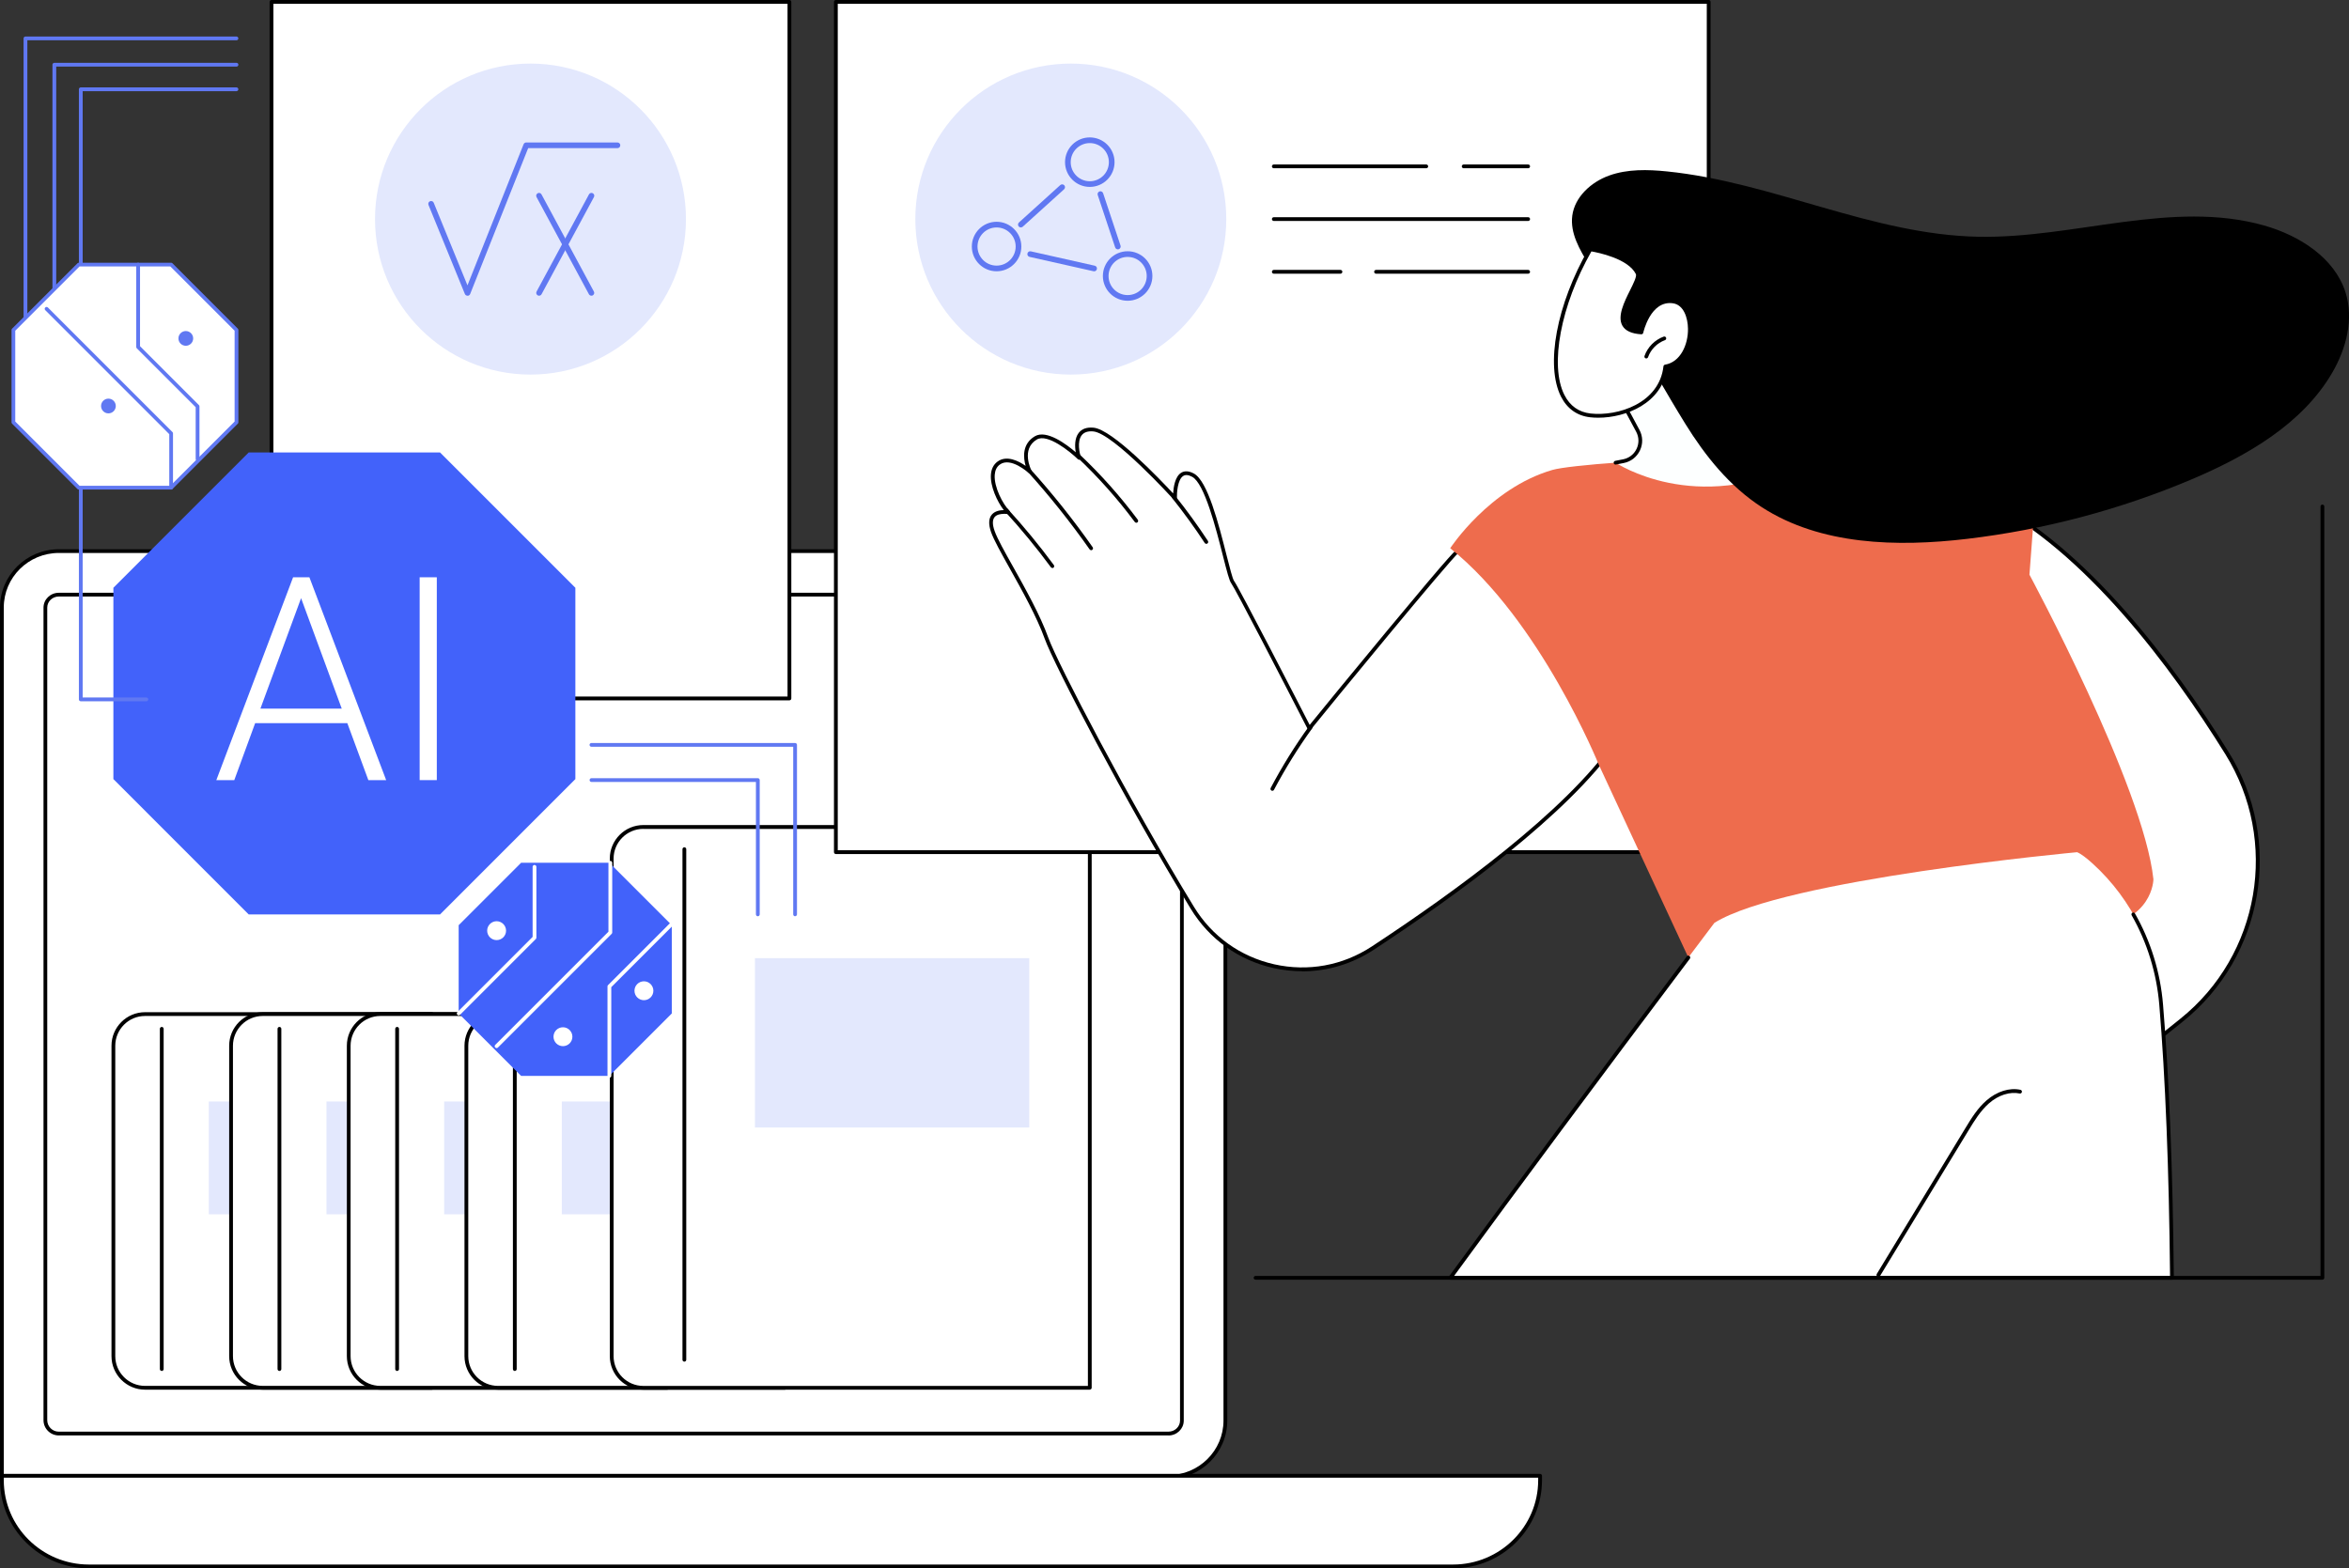 <?xml version="1.0" encoding="UTF-8"?><svg id="Layer_1" xmlns="http://www.w3.org/2000/svg" viewBox="0 0 497.22 332.01"><rect x="0" y="0" width="497.22" height="332.01" fill="#333333" stroke="none"/><defs><style>.cls-1{fill:#ee6c4d;}.cls-2{fill:#6078f2;}.cls-3{fill:#e3e8fd;}.cls-4{fill:#fff;}.cls-5{fill:#4262fa;}.cls-6{fill:#fdffff;}</style></defs><g id="AI-Personalized_Learning_Plans"><path class="cls-4" d="M12.45,116.68h234.88c6.66,0,12.05,5.35,12.05,11.95v172.12c0,6.6-5.4,11.95-12.05,11.95H.4v-184.06c0-6.6,5.4-11.95,12.05-11.95Z"/><path d="M247.33,313.08H.4c-.22,0-.4-.18-.4-.4v-184.06c0-6.81,5.59-12.34,12.45-12.34h234.88c6.87,0,12.45,5.54,12.45,12.34v172.12c0,6.81-5.59,12.34-12.45,12.34ZM.8,312.28h246.53c6.43,0,11.65-5.18,11.65-11.55v-172.12c0-6.37-5.23-11.55-11.65-11.55H12.45c-6.43,0-11.65,5.18-11.65,11.55v183.66Z"/><path class="cls-4" d="M247.33,303.48c1.57,0,2.84-1.23,2.84-2.74v-172.12c0-1.51-1.28-2.74-2.84-2.74H12.45c-1.57,0-2.84,1.23-2.84,2.74v172.02c0,1.57,1.27,2.84,2.84,2.84h234.89Z"/><path d="M247.33,303.88H12.44c-1.78,0-3.23-1.45-3.23-3.23v-172.02c0-1.73,1.45-3.14,3.24-3.14h234.88c1.79,0,3.24,1.41,3.24,3.14v172.12c0,1.73-1.45,3.14-3.24,3.14ZM12.45,126.28c-1.35,0-2.45,1.05-2.45,2.34v172.02c0,1.34,1.09,2.44,2.44,2.44h234.89c1.35,0,2.45-1.05,2.45-2.34v-172.12c0-1.29-1.1-2.34-2.45-2.34H12.45Z"/><path class="cls-4" d="M307.59,331.62c10.17,0,18.41-8.17,18.41-18.25v-.94H.4v.94c0,10.08,8.24,18.25,18.41,18.25h288.77Z"/><path d="M307.59,332.01H18.81c-10.37,0-18.81-8.37-18.81-18.65v-.94c0-.22.18-.4.4-.4h325.6c.22,0,.4.18.4.4v.94c0,10.28-8.44,18.65-18.81,18.65ZM.8,312.82v.54c0,9.84,8.08,17.85,18.01,17.85h288.77c9.93,0,18.01-8.01,18.01-17.85v-.54H.8Z"/><path class="cls-4" d="M30.7,214.68h60.73v79.11H30.7c-3.7,0-6.7-3-6.7-6.7v-65.71c0-3.7,3-6.7,6.7-6.7Z"/><path d="M91.43,294.19H30.7c-3.91,0-7.1-3.18-7.1-7.1v-65.71c0-3.91,3.18-7.1,7.1-7.1h60.73c.22,0,.4.18.4.4v79.11c0,.22-.18.4-.4.4ZM30.7,215.08c-3.47,0-6.3,2.83-6.3,6.3v65.71c0,3.47,2.83,6.3,6.3,6.3h60.33v-78.31H30.7Z"/><path d="M34.24,290.23c-.22,0-.4-.18-.4-.4v-72.03c0-.22.18-.4.4-.4s.4.18.4.4v72.03c0,.22-.18.4-.4.4Z"/><rect class="cls-3" x="44.2" y="233.18" width="38.69" height="23.89"/><path class="cls-4" d="M55.61,214.68h60.73v79.11h-60.73c-3.7,0-6.7-3-6.7-6.7v-65.71c0-3.7,3-6.7,6.7-6.7Z"/><path d="M116.34,294.19h-60.73c-3.91,0-7.1-3.18-7.1-7.1v-65.71c0-3.91,3.18-7.1,7.1-7.1h60.73c.22,0,.4.18.4.4v79.11c0,.22-.18.4-.4.4ZM55.61,215.08c-3.47,0-6.3,2.83-6.3,6.3v65.71c0,3.47,2.83,6.3,6.3,6.3h60.33v-78.31h-60.33Z"/><path d="M59.15,290.23c-.22,0-.4-.18-.4-.4v-72.03c0-.22.18-.4.4-.4s.4.18.4.4v72.03c0,.22-.18.4-.4.4Z"/><rect class="cls-3" x="69.11" y="233.18" width="38.69" height="23.89"/><path class="cls-4" d="M80.51,214.68h60.73v79.11h-60.73c-3.7,0-6.7-3-6.7-6.7v-65.71c0-3.7,3-6.7,6.7-6.7Z"/><path d="M141.25,294.19h-60.73c-3.91,0-7.1-3.18-7.1-7.1v-65.71c0-3.91,3.18-7.1,7.1-7.1h60.73c.22,0,.4.18.4.4v79.11c0,.22-.18.4-.4.4ZM80.51,215.08c-3.47,0-6.3,2.83-6.3,6.3v65.71c0,3.47,2.83,6.3,6.3,6.3h60.33v-78.31h-60.33Z"/><path d="M84.06,290.23c-.22,0-.4-.18-.4-.4v-72.03c0-.22.18-.4.4-.4s.4.18.4.4v72.03c0,.22-.18.4-.4.4Z"/><rect class="cls-3" x="94.02" y="233.18" width="38.69" height="23.89"/><path class="cls-4" d="M105.42,214.68h60.73v79.11h-60.73c-3.7,0-6.7-3-6.7-6.7v-65.71c0-3.7,3-6.7,6.7-6.7Z"/><path d="M166.15,294.19h-60.73c-3.91,0-7.1-3.18-7.1-7.1v-65.71c0-3.91,3.18-7.1,7.1-7.1h60.73c.22,0,.4.18.4.4v79.11c0,.22-.18.4-.4.4ZM105.42,215.08c-3.47,0-6.3,2.83-6.3,6.3v65.71c0,3.47,2.83,6.3,6.3,6.3h60.33v-78.31h-60.33Z"/><path d="M108.97,290.23c-.22,0-.4-.18-.4-.4v-72.03c0-.22.18-.4.4-.4s.4.18.4.4v72.03c0,.22-.18.4-.4.4Z"/><rect class="cls-3" x="118.92" y="233.18" width="38.69" height="23.89"/><path class="cls-4" d="M136.18,175.07h94.5v118.72h-94.5c-3.7,0-6.7-3-6.7-6.7v-105.33c0-3.7,3-6.7,6.7-6.7Z"/><path d="M230.68,294.19h-94.5c-3.91,0-7.1-3.18-7.1-7.1v-105.33c0-3.91,3.18-7.1,7.1-7.1h94.5c.22,0,.4.18.4.4v118.72c0,.22-.18.4-.4.4ZM136.18,175.47c-3.47,0-6.3,2.83-6.3,6.3v105.33c0,3.47,2.83,6.3,6.3,6.3h94.1v-117.92h-94.1Z"/><path d="M144.86,288.26c-.22,0-.4-.18-.4-.4v-108.09c0-.22.18-.4.4-.4s.4.18.4.4v108.09c0,.22-.18.4-.4.4Z"/><rect class="cls-3" x="159.8" y="202.84" width="58.07" height="35.85"/><rect class="cls-4" x="176.93" y=".4" width="184.75" height="180"/><path d="M361.68,180.8h-184.75c-.22,0-.4-.18-.4-.4V.4c0-.22.18-.4.4-.4h184.75c.22,0,.4.18.4.4v180c0,.22-.18.4-.4.4ZM177.33,180h183.95V.8h-183.95v179.2Z"/><path d="M323.47,35.62h-13.65c-.22,0-.4-.18-.4-.4s.18-.4.4-.4h13.65c.22,0,.4.18.4.4s-.18.4-.4.4Z"/><path d="M301.9,35.62h-32.27c-.22,0-.4-.18-.4-.4s.18-.4.4-.4h32.27c.22,0,.4.18.4.4s-.18.4-.4.4Z"/><path d="M323.47,46.78h-53.84c-.22,0-.4-.18-.4-.4s.18-.4.4-.4h53.84c.22,0,.4.18.4.4s-.18.4-.4.4Z"/><path d="M323.47,57.94h-32.2c-.22,0-.4-.18-.4-.4s.18-.4.4-.4h32.2c.22,0,.4.18.4.4s-.18.4-.4.4Z"/><path d="M283.74,57.94h-14.11c-.22,0-.4-.18-.4-.4s.18-.4.4-.4h14.11c.22,0,.4.18.4.4s-.18.4-.4.4Z"/><ellipse class="cls-3" cx="226.66" cy="46.38" rx="32.91" ry="32.92"/><path class="cls-2" d="M216.08,48.15c-.16,0-.33-.07-.44-.2-.22-.25-.2-.62.04-.85l8.75-7.92c.24-.22.62-.2.85.04.22.25.2.62-.04.85l-8.75,7.92c-.11.1-.26.15-.4.15Z"/><path class="cls-2" d="M231.59,57.43s-.09,0-.13-.01l-13.53-3.04c-.32-.07-.53-.39-.45-.72.07-.32.39-.53.72-.45l13.53,3.04c.32.07.53.39.45.72-.06.28-.31.47-.58.47Z"/><path class="cls-2" d="M236.62,52.79c-.25,0-.48-.16-.57-.41l-3.69-11.1c-.1-.31.07-.65.38-.76.31-.1.65.07.76.38l3.69,11.1c.1.31-.07.65-.38.76-.06.02-.13.03-.19.03Z"/><path class="cls-2" d="M210.95,57.43c-2.89,0-5.24-2.35-5.24-5.24s2.35-5.24,5.24-5.24,5.24,2.35,5.24,5.24-2.35,5.24-5.24,5.24ZM210.95,48.15c-2.23,0-4.04,1.81-4.04,4.04s1.81,4.04,4.04,4.04,4.04-1.81,4.04-4.04-1.81-4.04-4.04-4.04Z"/><path class="cls-2" d="M230.68,39.57c-2.89,0-5.24-2.35-5.24-5.24s2.35-5.24,5.24-5.24,5.24,2.35,5.24,5.24-2.35,5.24-5.24,5.24ZM230.68,30.29c-2.23,0-4.04,1.81-4.04,4.04s1.81,4.04,4.04,4.04,4.04-1.81,4.04-4.04-1.81-4.04-4.04-4.04Z"/><path class="cls-2" d="M238.69,63.67c-2.89,0-5.24-2.35-5.24-5.24s2.35-5.24,5.24-5.24,5.24,2.35,5.24,5.24-2.35,5.24-5.24,5.24ZM238.69,54.39c-2.23,0-4.04,1.81-4.04,4.04s1.81,4.04,4.04,4.04,4.04-1.81,4.04-4.04-1.81-4.04-4.04-4.04Z"/><rect class="cls-4" x="57.47" y=".4" width="109.63" height="147.46"/><path d="M167.1,148.26H57.47c-.22,0-.4-.18-.4-.4V.4c0-.22.18-.4.4-.4h109.63c.22,0,.4.18.4.4v147.46c0,.22-.18.4-.4.4ZM57.87,147.46h108.83V.8H57.87v146.66Z"/><ellipse class="cls-3" cx="112.29" cy="46.38" rx="32.91" ry="32.92"/><path class="cls-2" d="M98.95,62.6c-.24,0-.46-.15-.55-.37l-7.7-18.85c-.12-.31.02-.66.33-.78.31-.12.66.02.78.33l7.14,17.48,11.88-29.87c.09-.23.31-.38.56-.38h19.31c.33,0,.6.27.6.6s-.27.6-.6.6h-18.9l-12.28,30.88c-.09.23-.31.38-.55.38h0Z"/><path class="cls-2" d="M125.19,62.6c-.21,0-.42-.11-.53-.31l-11.09-20.57c-.16-.29-.05-.65.24-.81.29-.16.65-.05.81.24l11.09,20.57c.16.29.05.65-.24.81-.09.05-.19.07-.28.07Z"/><path class="cls-2" d="M114.1,62.6c-.1,0-.19-.02-.28-.07-.29-.16-.4-.52-.24-.81l11.09-20.57c.16-.29.52-.4.81-.24.29.16.4.52.24.81l-11.09,20.57c-.11.2-.31.31-.53.31Z"/><path class="cls-4" d="M471.38,159.44c-12.54-20.17-30.6-43.71-51.29-53.98l21.64,126.58,20.01-16.04c17.08-13.69,21.19-37.97,9.64-56.56Z"/><path d="M441.73,232.44s-.1,0-.14-.03c-.13-.05-.23-.17-.25-.31l-21.64-126.58c-.03-.15.03-.3.16-.39.12-.09.28-.1.42-.04,21.28,10.55,39.73,35.26,51.46,54.12,11.66,18.75,7.48,43.29-9.73,57.08l-20.01,16.04c-.07.06-.16.09-.25.09ZM420.61,106.18l21.4,125.13,19.48-15.62c16.89-13.54,20.99-37.63,9.55-56.04-11.54-18.57-29.61-42.81-50.43-53.47Z"/><path class="cls-4" d="M308.67,116.6c-.68-.07-27.73,32.9-31.5,37.6,0,0-15.12-29.46-16.26-30.99-1.14-1.53-4.32-20.45-8.38-22.61-4.06-2.16-3.81,4.87-3.81,4.87,0,0-12.83-14.15-17.28-14.53s-3.52,4.6-3.01,6c0,0-6.19-6.02-9.18-4.22-3.75,2.26-1.27,7.11-1.27,7.11,0,0-4.01-3.71-6.61-1.78-2.99,2.22.13,8.51,2.03,10.42,0,0-5.02-.99-3.24,4.06,1.39,3.94,8.45,14.48,11.37,22.61,2.01,5.6,17.41,35.02,30.87,57.06,8.01,13.12,25.32,16.96,38.18,8.52,17.7-11.62,41.03-28.63,51.37-43.48,0,0,2-37.22-33.28-40.65Z"/><path d="M275.67,205.61c-2.04,0-4.09-.23-6.13-.68-7.35-1.65-13.56-6.1-17.48-12.52-13.8-22.59-28.98-51.78-30.9-57.13-1.7-4.72-4.85-10.35-7.38-14.87-1.82-3.26-3.4-6.07-3.99-7.74-.59-1.68-.53-2.94.17-3.75.66-.76,1.72-.92,2.51-.93-1.41-1.84-2.9-5.07-2.72-7.52.09-1.2.55-2.12,1.38-2.74,1.95-1.45,4.52-.12,5.97.9-.49-1.72-.8-4.62,1.93-6.26,2.49-1.5,6.75,1.72,8.68,3.38-.22-1.26-.25-2.96.61-4.09.66-.87,1.72-1.25,3.14-1.12,4,.34,14.12,10.97,16.86,13.92.08-1.33.4-3.56,1.69-4.37.73-.46,1.64-.41,2.69.15,2.93,1.56,5.24,10.64,6.92,17.27.66,2.59,1.28,5.04,1.59,5.46,1.08,1.44,13.88,26.35,16.01,30.5,2.28-2.82,9.37-11.48,16.53-20.11,14.28-17.21,14.6-17.19,14.94-17.15,18.42,1.79,26.59,12.88,30.2,21.86,3.9,9.7,3.44,19.11,3.44,19.21,0,.07-.03.15-.07.21-10.37,14.89-33.72,31.92-51.48,43.58-4.58,3-9.79,4.56-15.12,4.56ZM212.46,108.79c-.63,0-1.44.12-1.91.65-.5.58-.51,1.58-.02,2.96.56,1.6,2.12,4.39,3.93,7.61,2.55,4.55,5.72,10.21,7.44,14.99,1.91,5.33,17.06,34.43,30.83,56.98,3.81,6.24,9.84,10.55,16.98,12.16,7.17,1.61,14.5.27,20.64-3.76,17.66-11.6,40.86-28.51,51.2-43.28.04-1.08.21-9.81-3.4-18.78-5.12-12.71-15.01-19.89-29.39-21.32-2.02,1.7-27.16,32.3-31.28,37.44-.08.11-.22.16-.35.15-.13-.01-.25-.09-.31-.21-5.22-10.18-15.34-29.75-16.22-30.94-.39-.52-.86-2.33-1.73-5.74-1.46-5.75-3.9-15.37-6.52-16.76-.79-.42-1.41-.48-1.89-.18-1.21.76-1.37,3.64-1.34,4.69,0,.17-.09.32-.25.38-.15.06-.33.02-.45-.1-.13-.14-12.77-14.03-17.01-14.4-1.13-.1-1.95.18-2.44.81-1.03,1.34-.45,3.87-.16,4.65.06.17,0,.37-.16.47-.16.1-.36.08-.49-.05-1.66-1.61-6.46-5.51-8.7-4.16-3.39,2.04-1.21,6.4-1.12,6.59.09.17.04.38-.11.5-.15.12-.37.11-.51-.03-.04-.03-3.79-3.46-6.1-1.75-.64.47-.99,1.2-1.06,2.16-.19,2.57,1.73,6.25,3.14,7.65.12.12.15.31.07.47-.08.15-.26.24-.43.2,0,0-.38-.07-.86-.07Z"/><path d="M240.53,110.67c-.12,0-.24-.06-.32-.16-3.65-4.91-7.76-9.52-12.21-13.72-.16-.15-.17-.4-.02-.56.15-.16.4-.17.56-.02,4.48,4.23,8.62,8.88,12.3,13.82.13.18.09.43-.08.56-.07.05-.16.08-.24.08Z"/><path d="M230.97,116.47c-.13,0-.25-.06-.33-.17-4.04-5.75-8.48-11.32-13.19-16.53-.15-.16-.14-.42.03-.56.16-.15.42-.13.56.03,4.74,5.24,9.2,10.83,13.25,16.61.13.18.08.43-.1.56-.07.05-.15.07-.23.07Z"/><path d="M222.76,120.24c-.12,0-.24-.06-.32-.16-3.03-4.11-6.31-8.1-9.76-11.86-.15-.16-.14-.42.02-.56.16-.15.42-.14.56.03,3.46,3.79,6.77,7.8,9.81,11.93.13.18.09.43-.08.56-.07.05-.15.08-.24.08Z"/><path d="M255.34,115.13c-.13,0-.26-.06-.33-.18-2.13-3.25-4.44-6.43-6.86-9.46-.14-.17-.11-.42.06-.56.17-.14.42-.11.56.06,2.44,3.05,4.76,6.25,6.91,9.52.12.18.07.43-.11.55-.07.04-.14.07-.22.07Z"/><path d="M269.33,167.41c-.06,0-.13-.01-.19-.05-.19-.1-.27-.34-.17-.54,2.4-4.55,5.14-8.96,8.15-13.12.13-.18.38-.22.56-.09.18.13.22.38.09.56-2.99,4.13-5.71,8.52-8.1,13.03-.07.14-.21.21-.35.21Z"/><path class="cls-1" d="M358.54,205.2l-20.14-43.36s-12.35-30.53-31.43-45.78c0,0,8.28-12.69,21.61-16.57,7-2.04,72.04-5.45,90.36,0l11.88,5.74-1.24,16.43s24.14,44.79,26.24,64.47c0,0,0,9.16-13.12,10.4-12.52,1.18-84.17,8.66-84.17,8.66Z"/><path class="cls-4" d="M459.75,270.51c-.2-21.15-.88-41.1-2.28-57.87-.95-11.41-6.03-22.12-14.51-29.82-1.3-1.18-2.45-2.06-3.29-2.41,0,0-62.07,5.72-76.78,14.96,0,0-31.04,41.14-55.88,75.15h152.74Z"/><path d="M459.75,270.91h-152.74c-.15,0-.29-.08-.36-.22s-.06-.29.03-.42c13.94-19.09,30.89-41.9,50.38-67.8.13-.18.38-.21.56-.08.18.13.21.38.08.56-19.27,25.61-36.05,48.2-49.91,67.16h151.55c-.22-22.66-.99-41.98-2.28-57.44-.56-6.66-2.58-13.19-5.84-18.9-.11-.19-.04-.44.15-.54.19-.11.44-.04.54.15,3.32,5.81,5.38,12.46,5.94,19.23,1.3,15.57,2.07,35.05,2.29,57.9,0,.11-.04.21-.12.28-.08.08-.18.12-.28.12Z"/><path d="M397.61,270.29c-.07,0-.14-.02-.21-.06-.19-.11-.25-.36-.13-.55l18.7-30.77c1.28-2.11,2.61-4.3,4.54-5.97,2.18-1.89,4.85-2.73,7.16-2.23.22.05.35.26.31.47-.05.22-.26.35-.47.31-2.06-.44-4.49.33-6.47,2.06-1.83,1.6-3.13,3.73-4.38,5.79l-18.7,30.77c-.08.12-.21.19-.34.19Z"/><path class="cls-6" d="M341.97,82.42l4.71,8.78c1.41,2.63-.13,5.87-3.06,6.43l-1.65.32s16.96,11.39,39.43,0l-14.88-5.23s-10-23.16-10.57-22.93c-.57.23-13.98,12.64-13.98,12.64Z"/><path d="M341.97,98.35c-.19,0-.35-.13-.39-.32-.04-.22.1-.43.32-.47l1.65-.32c1.27-.24,2.32-1.06,2.87-2.22.56-1.17.52-2.49-.09-3.63l-4.71-8.78c-.1-.19-.03-.44.16-.54.19-.1.44-.03.54.16l4.71,8.78c.73,1.37.77,2.95.1,4.35-.67,1.4-1.92,2.37-3.44,2.66l-1.65.32s-.05,0-.08,0Z"/><path d="M336.35,56.06c-1.98-3.2-4.03-6.71-3.54-10.41.52-3.93,3.94-7.1,7.81-8.49,3.87-1.39,8.14-1.29,12.24-.87,22.44,2.28,43.34,13.4,65.91,13.83,20.29.39,41.01-7.88,60.46-2.39,7.55,2.13,14.91,6.88,17.23,14.09,1.82,5.66.22,11.92-2.8,17.1-6.28,10.79-18.01,17.59-29.8,22.58-15.07,6.38-31.1,10.63-47.42,12.57-14.92,1.77-31.07,1.34-43.5-6.69-6.89-4.45-12.01-10.89-16.21-17.67-4.06-6.56-7.77-13.3-11.84-19.86-2.85-4.6-5.7-9.2-8.55-13.8Z"/><path class="cls-4" d="M352.51,77.6c-.93,8.23-10.12,10.97-15.86,10.34-10.3-1.14-9.19-19.19,0-35.16,0,0,8.04,1.15,10,5.06,1.02,2.05-8.27,11.95.8,12.53,0,0,1.52-7.25,6.69-6.56,5.17.69,4.79,12.75-1.63,13.79Z"/><path d="M338.3,88.43c-.59,0-1.15-.03-1.69-.09-2.75-.3-4.88-1.81-6.18-4.36-3.36-6.63-.95-19.54,5.88-31.39.08-.14.24-.22.4-.2.34.05,8.27,1.23,10.3,5.27.41.83-.28,2.22-1.23,4.14-1.14,2.29-2.56,5.15-1.64,6.75.45.78,1.46,1.24,3.01,1.39.4-1.48,2.25-7.17,7.05-6.53,2.33.31,3.86,2.73,3.91,6.17.05,3.52-1.57,7.57-5.24,8.36-1.03,7.44-8.71,10.49-14.57,10.49ZM336.86,53.22c-6.49,11.39-8.89,24.14-5.72,30.39,1.18,2.33,3.05,3.65,5.55,3.93,5.69.63,14.53-2.11,15.42-9.99.02-.18.16-.32.33-.35,3.25-.53,4.91-4.23,4.86-7.61-.03-2.29-.89-5.08-3.22-5.39-4.74-.63-6.23,6.18-6.25,6.25-.04.19-.21.33-.42.32-2.05-.13-3.36-.73-3.99-1.82-1.13-1.97.39-5.04,1.62-7.5.69-1.39,1.47-2.96,1.23-3.43-1.64-3.29-8.04-4.56-9.43-4.8Z"/><path d="M348.47,75.88s-.09,0-.13-.02c-.21-.07-.32-.3-.24-.51.66-1.88,2.18-3.41,4.06-4.09.21-.07.44.03.51.24.07.21-.03.44-.24.51-1.65.6-2.99,1.94-3.58,3.6-.06.16-.21.27-.38.27Z"/><path d="M491.58,270.91h-225.81c-.22,0-.4-.18-.4-.4s.18-.4.4-.4h225.42V107.22c0-.22.18-.4.4-.4s.4.18.4.4v163.29c0,.22-.18.4-.4.4Z"/><polygon class="cls-5" points="93.15 95.79 52.64 95.79 24 124.43 24 164.93 52.64 193.58 93.15 193.58 121.79 164.93 121.79 124.43 93.15 95.79"/><path class="cls-4" d="M73.5,153.09h-19.49l-4.42,12.06h-3.8l16.25-42.94h3.45l16.25,42.94h-3.77l-4.45-12.06ZM55.12,150.02h17.22l-8.61-23.39-8.61,23.39Z"/><path class="cls-4" d="M92.46,165.15h-3.63v-42.94h3.63v42.94Z"/><polygon class="cls-5" points="128.99 182.65 110.3 182.65 97.09 195.86 97.09 214.55 110.3 227.76 128.99 227.76 142.2 214.55 142.2 195.86 128.99 182.65"/><path class="cls-4" d="M128.99,228.16c-.22,0-.4-.18-.4-.4v-18.94c0-.11.04-.21.12-.28l13.09-13.09c.16-.16.41-.16.56,0,.16.16.16.41,0,.56l-12.97,12.97v18.77c0,.22-.18.4-.4.4Z"/><path class="cls-4" d="M97.09,214.95c-.1,0-.2-.04-.28-.12-.16-.16-.16-.41,0-.56l15.93-15.93v-14.83c0-.22.18-.4.4-.4s.4.18.4.4v15c0,.11-.04.21-.12.28l-16.05,16.05c-.08.08-.18.12-.28.12Z"/><path class="cls-4" d="M105.11,221.88c-.1,0-.2-.04-.28-.12-.16-.16-.16-.41,0-.56l23.96-23.96v-14.59c0-.22.18-.4.4-.4s.4.18.4.4v14.76c0,.11-.04.21-.12.28l-24.07,24.07c-.08.08-.18.12-.28.12Z"/><path class="cls-4" d="M121.16,219.47c0,1.11-.9,2-2,2s-2-.9-2-2,.9-2,2-2,2,.9,2,2Z"/><path class="cls-4" d="M107.12,197.02c0,1.11-.9,2-2,2s-2-.9-2-2,.9-2,2-2,2,.9,2,2Z"/><path class="cls-4" d="M138.3,209.74c0,1.11-.9,2-2,2s-2-.9-2-2,.9-2,2-2,2,.9,2,2Z"/><path class="cls-2" d="M30.98,148.46h-13.88c-.22,0-.4-.18-.4-.4V18.9c0-.22.18-.4.4-.4h32.95c.22,0,.4.18.4.4s-.18.4-.4.4H17.5v128.36h13.48c.22,0,.4.18.4.4s-.18.4-.4.4Z"/><path class="cls-2" d="M11.5,70.48c-.22,0-.4-.18-.4-.4V13.7c0-.22.18-.4.4-.4h38.56c.22,0,.4.18.4.4s-.18.4-.4.4H11.9v55.98c0,.22-.18.4-.4.4Z"/><path class="cls-2" d="M5.39,70.48c-.22,0-.4-.18-.4-.4V8.13c0-.22.18-.4.4-.4h44.66c.22,0,.4.18.4.4s-.18.4-.4.4H5.79v61.55c0,.22-.18.4-.4.4Z"/><polygon class="cls-4" points="36.23 56.02 16.66 56.02 2.83 69.85 2.83 89.41 16.66 103.24 36.23 103.24 50.06 89.41 50.06 69.85 36.23 56.02"/><path class="cls-2" d="M36.23,103.64h-19.56c-.11,0-.21-.04-.28-.12l-13.83-13.83c-.07-.07-.12-.18-.12-.28v-19.56c0-.11.04-.21.12-.28l13.83-13.83c.07-.07.18-.12.28-.12h19.56c.11,0,.21.04.28.12l13.83,13.83c.07.07.12.18.12.28v19.56c0,.11-.04.21-.12.28l-13.83,13.83c-.07.07-.18.12-.28.12ZM16.83,102.84h19.23l13.6-13.6v-19.23l-13.6-13.6h-19.23l-13.6,13.6v19.23l13.6,13.6Z"/><path class="cls-2" d="M41.82,97.57c-.22,0-.4-.18-.4-.4v-10.97l-12.46-12.46c-.07-.07-.12-.18-.12-.28v-17.44c0-.22.18-.4.4-.4s.4.18.4.4v17.27l12.46,12.46c.07.07.12.18.12.28v11.14c0,.22-.18.4-.4.4Z"/><path class="cls-2" d="M36.23,103.64c-.22,0-.4-.18-.4-.4v-11.33l-26.25-26.25c-.16-.16-.16-.41,0-.56.16-.16.41-.16.56,0l26.36,26.36c.07.07.12.18.12.28v11.5c0,.22-.18.4-.4.4Z"/><path class="cls-2" d="M40.89,71.64c0,.86-.7,1.56-1.56,1.56s-1.56-.7-1.56-1.56.7-1.56,1.56-1.56,1.56.7,1.56,1.56Z"/><path class="cls-2" d="M24.51,85.95c0,.86-.7,1.56-1.56,1.56s-1.56-.7-1.56-1.56.7-1.56,1.56-1.56,1.56.7,1.56,1.56Z"/><path class="cls-2" d="M168.3,193.97c-.22,0-.4-.18-.4-.4v-35.48h-42.71c-.22,0-.4-.18-.4-.4s.18-.4.4-.4h43.11c.22,0,.4.18.4.4v35.87c0,.22-.18.4-.4.4Z"/><path class="cls-2" d="M160.41,193.97c-.22,0-.4-.18-.4-.4v-28.03h-34.81c-.22,0-.4-.18-.4-.4s.18-.4.4-.4h35.21c.22,0,.4.18.4.4v28.43c0,.22-.18.4-.4.4Z"/></g></svg>
